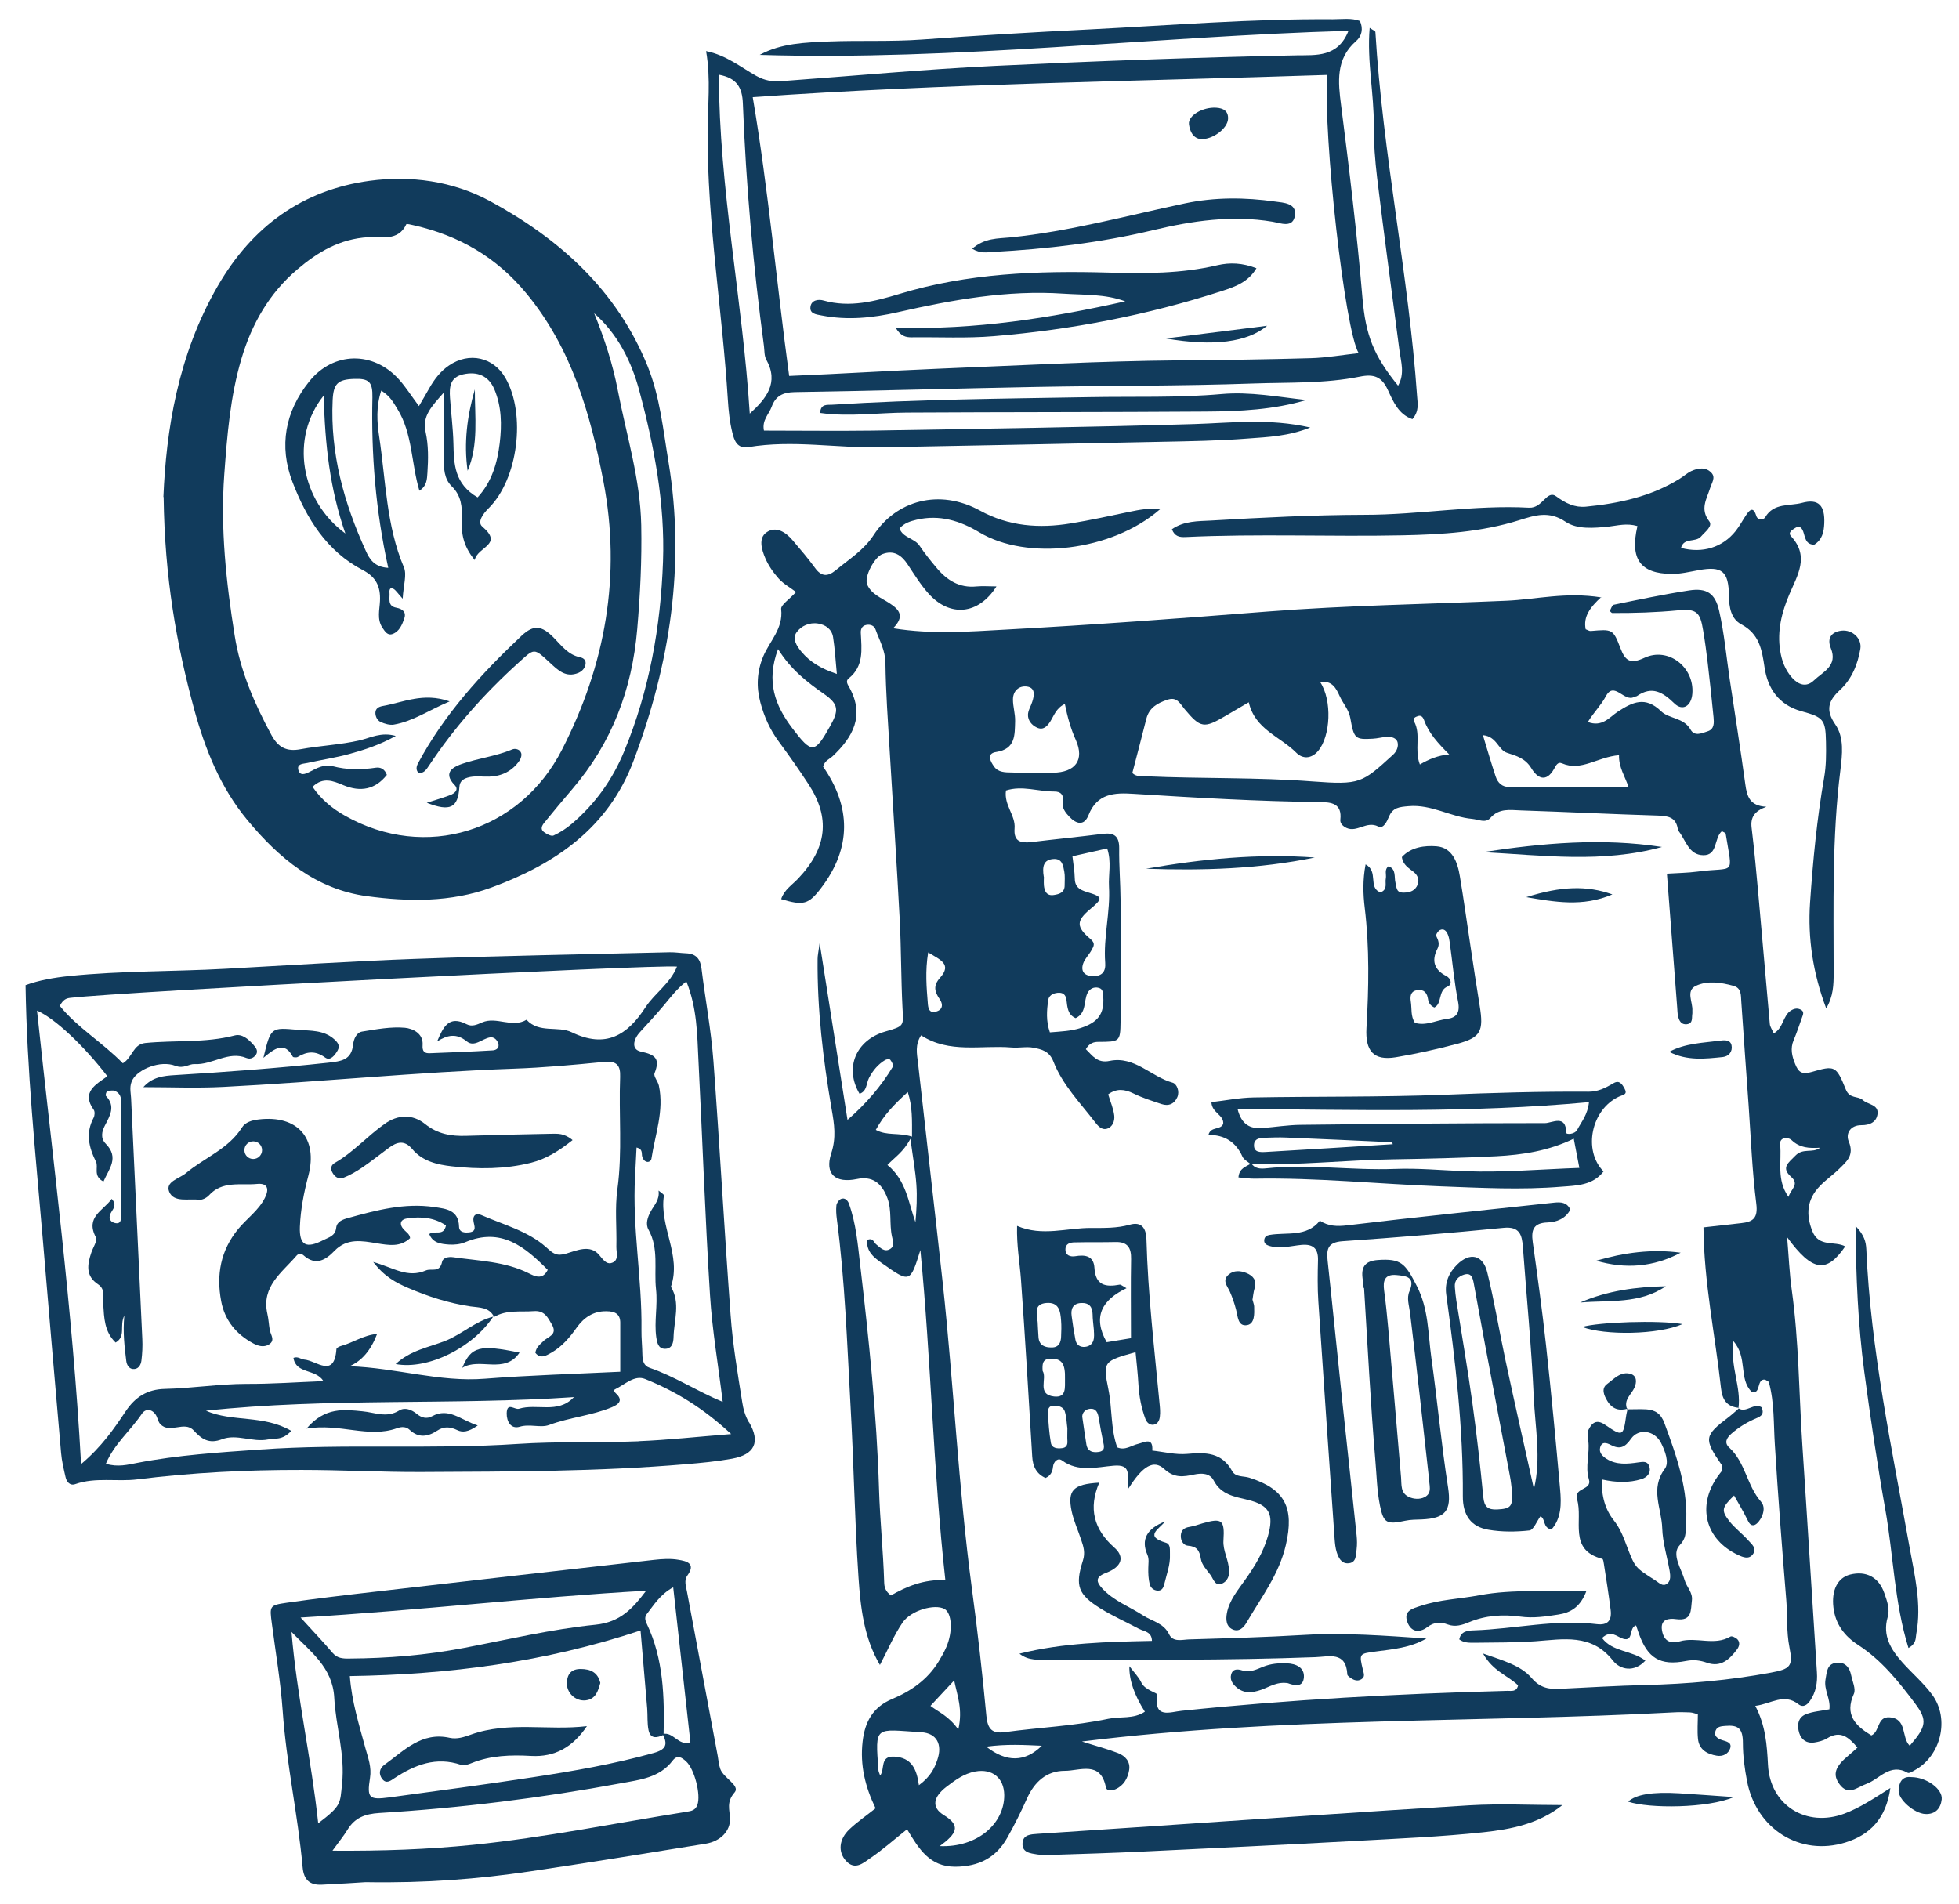 <?xml version="1.0" encoding="UTF-8"?> <svg xmlns="http://www.w3.org/2000/svg" id="Layer_1" viewBox="0 0 170.96 166.19"><defs><style>.cls-1{fill:#113b5c;stroke-width:0px;}</style></defs><path class="cls-1" d="M139.75,52.1c-.99.91-1.59,1.71-1.37,2.82.15.05.3.16.44.15,1.88-.16,1.95-.19,2.59,1.49.44,1.16.89,1.41,2.1.85,2.08-.97,4.36.81,4.18,3.12-.08,1.08-.84,1.57-1.57.86-1.02-.99-1.95-1.55-3.27-.64-.06.04-.16.03-.23.07-.86.51-1.76-1.43-2.48-.05-.41.77-1.04,1.38-1.57,2.24,1.26.48,1.9-.43,2.6-.89,1.31-.85,2.41-1.39,3.8-.04.68.66,1.97.54,2.56,1.59.36.64,1.01.31,1.51.15.58-.19.54-.75.5-1.21-.15-1.59-.33-3.17-.51-4.75-.11-.95-.24-1.9-.4-2.84-.26-1.61-.57-1.91-2.22-1.75-1.9.18-3.8.24-5.71.23-.06,0-.12-.09-.22-.18.11-.18.2-.51.35-.54,2.19-.45,4.37-.91,6.58-1.25,1.52-.23,2.27.23,2.62,1.79.44,1.94.62,3.93.91,5.9.46,3.07.95,6.14,1.37,9.22.14,1.05.38,1.9,1.84,1.97-1.04.38-1.4.92-1.29,1.83.23,1.9.41,3.8.58,5.71.34,3.81.67,7.62,1.01,11.43.02.22.17.42.34.81.86-.47.79-1.56,1.51-2,.31-.19.59-.22.89-.05.27.16.16.42.08.63-.24.67-.46,1.35-.74,2.01-.31.73-.15,1.39.13,2.08.28.7.58.95,1.43.7,2.04-.59,2.15-.56,2.99,1.52.34.85,1.06.54,1.49.93.44.4,1.38.38,1.28,1.21-.09.72-.69.99-1.42.98-.97,0-1.38.75-1.09,1.43.52,1.23-.24,1.79-.91,2.45-.51.5-1.12.91-1.61,1.43-1.14,1.17-1.24,2.5-.65,3.96.57,1.41,1.94.81,2.86,1.31-1.63,2.38-2.86,2.22-5.07-.8.14,1.66.2,3.12.4,4.57.63,4.51.63,9.06.93,13.6.44,6.6.84,13.2,1.27,19.8.06.91-.09,1.75-.61,2.5-.24.34-.58.61-1,.29-1.27-1-2.39-.03-3.77.14.9,1.71,1.02,3.41,1.11,5.15.18,3.53,3.35,5.5,6.68,4.25,1.32-.5,2.5-1.28,4-2.23-.38,2.73-1.84,4.1-3.91,4.75-4,1.24-7.81-1.2-8.6-5.36-.21-1.1-.36-2.19-.36-3.32,0-1.27-.4-1.59-1.55-1.49-.31.03-.68.04-.82.39-.2.5.17.72.56.85.38.12.87.2.7.72-.16.49-.65.73-1.17.64-.84-.14-1.55-.53-1.64-1.48-.07-.7-.01-1.41-.01-2.14-.25-.06-.47-.15-.7-.16-.48-.02-.96-.03-1.44,0-17.05.91-34.17.38-51.61,2.54,1.32.42,2.26.66,3.15,1.01.63.25,1.09.74.97,1.48-.12.73-.48,1.37-1.2,1.68-.28.12-.76.18-.83-.17-.46-2.36-2.29-1.43-3.6-1.44-1.57,0-2.63.96-3.28,2.4-.52,1.16-1.09,2.31-1.72,3.43-.99,1.76-2.5,2.53-4.55,2.54-2.23,0-3.16-1.54-4.2-3.27-1.12.89-2.12,1.78-3.22,2.53-.6.41-1.33,1.09-2.11.23-.72-.79-.62-1.9.31-2.77.69-.65,1.48-1.19,2.27-1.82-.91-1.88-1.37-3.77-1.13-5.83.2-1.74.91-3.01,2.58-3.71,1.65-.69,3.08-1.69,4.04-3.25.25-.41.49-.83.68-1.27.59-1.35.5-2.98-.16-3.34-.84-.46-2.92.11-3.66,1.2-.76,1.12-1.29,2.4-1.97,3.69-1.41-2.39-1.69-5.04-1.87-7.63-.34-5.02-.41-10.05-.7-15.07-.3-5.41-.48-10.83-1.19-16.21-.05-.39-.08-.8-.04-1.19.02-.2.19-.45.36-.55.37-.2.65.14.73.38.63,1.74.78,3.58.99,5.39.76,6.49,1.44,12.99,1.64,19.53.08,2.7.37,5.41.45,8.12.01.41.09.79.59,1.16,1.35-.77,2.85-1.42,4.75-1.33-1.07-9.65-1.24-19.18-2.18-28.81-.89,2.86-.9,2.88-3.32,1.17-.7-.49-1.42-1.03-1.32-2.05.51-.23.57.21.77.37.37.3.73.73,1.24.41.4-.25.23-.72.15-1.09-.24-1.1,0-2.25-.39-3.32-.52-1.41-1.38-1.96-2.67-1.69-1.88.39-2.83-.43-2.24-2.24.45-1.37.27-2.54.03-3.89-.74-4.32-1.26-8.68-1.22-13.08,0-.29.07-.58.18-1.39.85,5.4,1.62,10.26,2.43,15.44,1.63-1.42,2.92-2.92,3.96-4.65.07-.12-.1-.43-.23-.6-.05-.07-.32-.05-.44.02-.63.38-1.08.92-1.42,1.58-.24.47-.16,1.15-.82,1.37-1.34-2.26-.32-4.7,2.27-5.44,1.64-.47,1.57-.47,1.48-2.04-.13-2.55-.11-5.11-.24-7.67-.26-4.94-.59-9.87-.88-14.8-.15-2.55-.34-5.1-.37-7.65-.01-1.11-.53-1.98-.87-2.94-.1-.29-.42-.45-.79-.38-.42.07-.51.42-.49.71.07,1.44.28,2.89-1.06,3.96-.31.25-.06.56.09.84,1.31,2.43.28,4.28-1.48,5.94-.28.26-.7.39-.84.92,2.43,3.49,2.5,7.06-.15,10.56-1.13,1.49-1.57,1.58-3.51,1,.26-.81.96-1.24,1.48-1.79,2.55-2.69,2.81-5.32.92-8.22-.83-1.27-1.7-2.51-2.6-3.73-.78-1.05-1.29-2.2-1.62-3.45-.36-1.35-.29-2.68.25-3.98.56-1.35,1.77-2.44,1.57-4.14-.04-.36.68-.82,1.3-1.49-.51-.39-1.1-.71-1.52-1.18-.47-.53-.9-1.14-1.17-1.79-.31-.73-.61-1.73.1-2.23.82-.59,1.68-.04,2.29.68.67.79,1.35,1.58,1.96,2.42.56.78,1.12.76,1.8.2,1.16-.96,2.45-1.75,3.31-3.07,1.96-3.01,5.72-4.09,9.28-2.14,2.51,1.38,5.17,1.57,7.91,1.12,1.73-.28,3.45-.66,5.17-1.02.84-.17,1.67-.34,2.63-.21-4.24,3.69-11.63,4.49-15.76,2.01-1.7-1.02-3.49-1.57-5.49-1.1-.54.13-1.06.28-1.48.76.3.83,1.3.84,1.75,1.51.44.66.95,1.29,1.46,1.9.91,1.1,2.01,1.81,3.52,1.65.54-.05,1.1,0,1.73,0-1.57,2.48-4.07,2.71-5.94.61-.69-.77-1.24-1.67-1.81-2.53-.54-.82-1.22-1.28-2.21-.9-.69.26-1.59,1.97-1.33,2.63.34.85,1.24,1.19,1.95,1.65.9.58,1.34,1.16.32,2.19,3.43.55,6.61.29,9.76.12,7.65-.41,15.28-.98,22.92-1.58,6.93-.54,13.87-.64,20.81-.94,2.62-.11,5.21-.79,8.32-.29ZM151.78,122.87c-1.07-.08-1.48-.69-1.59-1.72-.51-4.64-1.49-9.23-1.53-14.03,1.11-.13,2.2-.25,3.29-.37,1.02-.11,1.48-.42,1.32-1.69-.36-2.84-.47-5.72-.67-8.58-.22-3.02-.43-6.04-.64-9.07-.04-.55.03-1.17-.68-1.37-1.09-.3-2.27-.48-3.28,0-.91.43-.25,1.44-.31,2.18,0,.08.01.16,0,.24-.07.36.09.86-.48.93-.49.06-.68-.31-.77-.72-.05-.23-.05-.48-.07-.71-.3-3.88-.6-7.75-.9-11.71.95-.06,1.81-.07,2.66-.18,3.33-.45,3.08.5,2.47-3.3-.01-.09-.2-.14-.33-.23-.71.6-.34,2.12-1.63,2.1-1.25-.02-1.51-1.27-2.12-2.07-.05-.06-.09-.14-.1-.22-.16-1.02-.84-1.14-1.73-1.17-3.99-.12-7.97-.32-11.96-.45-.93-.03-1.9-.22-2.67.66-.42.48-1.03.13-1.58.08-1.89-.17-3.56-1.29-5.56-1.11-.8.07-1.36.11-1.7.9-.18.43-.48,1.11-.95.87-1.01-.51-1.84.55-2.76.13-.3-.14-.58-.39-.54-.72.16-1.42-.77-1.53-1.79-1.54-5.43-.06-10.85-.38-16.26-.72-1.67-.11-3.18-.04-3.93,1.87-.38.96-1.08.77-1.68.12-.33-.35-.65-.75-.56-1.27.11-.63-.19-.93-.75-.92-1.4,0-2.8-.54-4.21-.09-.19,1.28.85,2.17.75,3.31-.09,1.16.55,1.3,1.49,1.19,2.05-.25,4.11-.45,6.17-.71,1-.13,1.48.16,1.47,1.26-.02,1.52.11,3.03.12,4.55.02,3.52.05,7.03,0,10.55-.02,1.79-.08,1.78-1.93,1.79-.39,0-.79.09-1.1.64.57.54.98,1.25,2.08,1.02,2.17-.45,3.61,1.38,5.49,1.9.37.1.63.75.42,1.25-.25.59-.75.83-1.38.62-.83-.28-1.67-.54-2.46-.93-.78-.38-1.47-.45-2.2.08.19.64.46,1.24.53,1.86.05.46-.14,1.01-.67,1.15-.41.11-.74-.23-.99-.56-1.31-1.71-2.86-3.28-3.65-5.31-.36-.93-1.04-1.07-1.75-1.21-.61-.12-1.27.04-1.91-.02-2.64-.22-5.41.55-7.89-1.06-.54.83-.36,1.62-.27,2.38.71,6.41,1.46,12.82,2.16,19.23.96,8.87,1.36,17.79,2.54,26.64.5,3.71.92,7.43,1.27,11.15.11,1.15.5,1.57,1.63,1.41,3-.41,6.03-.53,9.01-1.16,1.05-.22,2.21.04,3.19-.62q-1.4-2.2-1.35-3.97c.41.54.82.95,1.05,1.44.31.65,1.4.88,1.38,1.04-.32,2.15,1.11,1.51,2.14,1.41,9.45-.98,18.92-1.49,28.41-1.74.37,0,.82.1.94-.48-.87-.85-2.19-1.22-3.06-2.78,1.77.63,3.29,1.03,4.25,2.15.77.9,1.57.98,2.52.93,2.47-.12,4.94-.27,7.41-.33,3.67-.09,7.33-.41,10.94-1.08,1.72-.32,1.95-.56,1.62-2.22-.27-1.36-.16-2.71-.27-4.06-.37-4.53-.72-9.06-1-13.59-.12-1.83-.03-3.67-.52-5.46-.03-.11-.22-.16-.33-.24-.79-.11-.33,1.34-1.18,1.06-1.16-1.17-.31-2.96-1.59-4.42-.3,2.23.7,4,.44,5.86l.06-.05ZM98.82,67.47c.36.34.77.26,1.16.28,4.86.22,9.72.08,14.57.45,4.17.31,4.31.14,7.02-2.33.32-.29.48-.71.4-1.06-.09-.42-.56-.53-.98-.5-.39.03-.78.14-1.18.16-1.55.09-1.65.01-1.97-1.8-.13-.74-.63-1.26-.92-1.9-.31-.68-.66-1.41-1.71-1.24,1.06,1.6.91,4.72-.18,6.01-.61.72-1.36.69-1.89.17-1.41-1.43-3.63-2.05-4.16-4.42-.8.47-1.42.83-2.03,1.19-1.88,1.11-2.18,1.07-3.57-.59-.4-.48-.66-1.11-1.5-.82-.87.29-1.59.69-1.84,1.66-.4,1.6-.82,3.19-1.23,4.76ZM92.92,61.44c-.76.37-.94,1.02-1.27,1.54-.29.44-.62.77-1.16.52-.45-.21-.79-.62-.78-1.12.01-.38.25-.74.37-1.12.19-.57.29-1.23-.45-1.34-.68-.1-1.23.36-1.23,1.13,0,.63.21,1.27.19,1.9-.04,1.17.06,2.42-1.65,2.68-.89.13-.5.84-.18,1.28.36.51.98.5,1.53.51,1.2.04,2.4.04,3.6.02,1.95-.03,2.78-1.1,1.99-2.87-.45-1-.73-2.03-.95-3.13ZM82.01,161.12c3.29.14,5.65-1.97,5.63-4.46-.02-1.5-1.05-2.32-2.53-2.05-.98.18-1.75.75-2.51,1.33-1.15.88-1.35,1.79-.24,2.47,1.54.94,1.12,1.63-.35,2.71ZM141.29,65.91c-1.91.16-3.29,1.44-4.98.71-.37-.16-.53.2-.69.49-.69,1.21-1.45.82-1.98-.06-.52-.86-1.29-1.08-2.13-1.35-.76-.24-.88-1.43-2.1-1.54.41,1.35.74,2.48,1.11,3.6.19.57.57.94,1.23.93,3.42,0,6.83,0,10.37,0-.3-.92-.86-1.71-.83-2.78ZM67.9,56.65c-1.07,2.84-.25,4.93,1.24,6.9,1.71,2.25,1.95,2.24,3.3-.17.78-1.39.76-1.91-.52-2.81-1.47-1.03-2.88-2.1-4.02-3.92ZM93.59,74.73c.09.78.19,1.32.2,1.87,0,.76.35,1.04,1.09,1.26,1.4.42,1.38.55.22,1.52-1.16.98-1.2,1.51.06,2.57.48.4.26.66.1.97-.22.41-.6.76-.74,1.19-.21.65.09,1.05.83,1.08.84.03,1.16-.41,1.1-1.17-.17-2.23.46-4.42.33-6.64-.06-1.06.24-2.16-.16-3.33-1.04.24-1.96.44-3.02.68ZM80.2,155.8c1.01-.75,1.35-1.47,1.6-2.21.46-1.33-.04-2.33-1.41-2.41-4.07-.25-4.02-.65-3.73,3.32.01.14.09.27.15.46.44-.54-.06-1.72,1.23-1.65,1.5.08,1.96,1.07,2.15,2.49ZM91.63,90.1c.98-.08,1.84-.11,2.68-.38,1.51-.49,2.07-1.23,1.97-2.73-.02-.31-.01-.67-.38-.77-.43-.12-.8.07-.99.44-.36.72-.07,1.75-1.04,2.2-.71-.31-.72-.96-.8-1.58-.06-.48-.31-.68-.79-.63-.44.05-.77.26-.82.7-.1.85-.19,1.72.16,2.75ZM73.03,58.81c-.12-1.21-.17-2.22-.33-3.21-.11-.68-.64-1.07-1.31-1.18-.76-.12-1.47.21-1.87.76-.41.56.01,1.21.42,1.7.76.91,1.74,1.49,3.1,1.94ZM79.59,99.19c0-1.45.05-2.59-.37-3.88-1.17,1.06-2.08,2-2.79,3.3.98.54,1.99.21,3.16.59ZM77.45,101.68c1.62,1.31,1.82,3.24,2.44,4.99.1-1.12.16-2.21.08-3.3-.08-1.15-.29-2.29-.52-3.98-.62,1.17-1.36,1.6-2,2.28ZM83.63,150.94c.41-1.76-.09-2.94-.36-4.28-.78.84-1.41,1.51-2.07,2.22.65.51,1.62.89,2.43,2.07ZM158.81,100.17c-.93.05-1.73.02-2.44-.65-.35-.33-1.09-.27-1.02.37.15,1.47-.34,3.07.73,4.57.21-.69.98-1.09.23-1.75-.91-.81-.23-1.23.37-1.85.68-.7,1.49-.19,2.14-.68ZM126.48,65.85c-1-.99-1.8-1.87-2.21-3.02-.09-.24-.24-.42-.51-.34-.2.07-.51.17-.35.48.62,1.15,0,2.47.5,3.75.8-.46,1.57-.79,2.57-.88ZM86.07,152.44q2.65,2.08,4.85-.08c-1.59-.07-3.08-.16-4.85.08ZM91.1,76.53c0,.11-.02.42,0,.74.05.52.25.94.87.84.48-.07.95-.22.94-.85,0-.4.04-.8-.03-1.18-.1-.53-.17-1.16-.95-1.11-.86.06-.99.64-.84,1.56ZM81,83.12c-.27,1.66-.14,3.06-.03,4.45.03.4.1.86.67.73.66-.15.67-.66.37-1.09-.46-.67-.59-1.19.04-1.89,1.04-1.18,0-1.55-1.04-2.19Z"></path><path class="cls-1" d="M14.26,43.37c.24-5.73,1.23-12.35,4.75-18.42,3-5.19,7.4-8.38,13.25-9.17,3.56-.48,7.26.02,10.48,1.76,6.09,3.3,11.08,7.77,13.77,14.4,1.09,2.7,1.36,5.56,1.83,8.38,1.48,8.97.13,17.61-3.04,26.05-2.2,5.88-6.84,9.04-12.42,11.09-3.54,1.3-7.25,1.24-10.88.75-4.42-.6-7.66-3.31-10.43-6.66-2.34-2.83-3.67-6.16-4.62-9.63-1.55-5.7-2.58-11.5-2.67-18.54ZM27.29,68.69c.74,1.08,1.72,1.89,2.83,2.51,6.99,3.95,15.26,1.41,18.93-5.78,3.79-7.41,5.18-15.19,3.61-23.41-1.14-5.91-2.77-11.62-6.73-16.41-2.61-3.16-5.89-5.05-9.83-5.94-.22-.05-.61-.15-.64-.09-.71,1.53-2.23,1.07-3.32,1.13-2.49.15-4.4,1.29-6.19,2.81-2.45,2.08-3.98,4.76-4.88,7.8-.98,3.3-1.25,6.72-1.5,10.13-.34,4.72.17,9.39.91,14.03.49,3.1,1.73,5.95,3.22,8.7.58,1.06,1.31,1.45,2.53,1.22,1.72-.32,3.47-.38,5.18-.78.91-.21,1.85-.75,3.13-.38-1.42.79-2.71,1.2-4,1.56-1.22.34-2.48.52-3.72.8-.34.08-.94.04-.78.62.14.51.56.37.95.17.64-.33,1.29-.71,2.04-.51,1.25.33,2.5.32,3.77.13.41-.06.78.12.96.63-1.01,1.28-2.29,1.52-3.79.9-.89-.37-1.78-.76-2.7.15ZM51.84,27.31c.9,2.21,1.64,4.47,2.08,6.78.75,3.9,1.96,7.71,2.04,11.75.06,3.04-.09,6.04-.35,9.07-.45,5.26-2.21,9.92-5.65,13.94-.83.97-1.65,1.95-2.45,2.94-.2.24-.39.57-.05.82.24.18.65.4.85.31.57-.26,1.12-.62,1.59-1.02,2.04-1.74,3.56-3.86,4.58-6.35,2.19-5.3,3.18-10.87,3.38-16.55.18-5.04-.76-10.02-2.06-14.87-.68-2.56-1.88-4.98-3.98-6.82Z"></path><path class="cls-1" d="M114.35,37.31c-1.93.77-3.7.83-5.43.96-2.55.2-5.11.24-7.66.29-8.15.17-16.3.33-24.45.48-3.83.07-7.65-.66-11.48-.02-1.01.17-1.26-.6-1.42-1.27-.23-.92-.33-1.89-.39-2.84-.48-7.79-1.8-15.53-1.77-23.36,0-2.3.3-4.6-.13-7.09,1.8.37,3.04,1.42,4.39,2.17.75.41,1.36.51,2.22.45,6.2-.45,12.4-1.03,18.62-1.33,8.77-.42,17.54-.74,26.32-.92,1.65-.03,3.59.2,4.51-2.14-17.21.5-34.23,2.62-51.38,2.1,1.88-1.03,3.97-1.08,6.02-1.17,2.71-.11,5.43.03,8.15-.17,4.85-.35,9.71-.64,14.57-.88,7.09-.36,14.18-.94,21.29-.89.79,0,1.59-.13,2.35.15.31.69.16,1.33-.35,1.77-1.78,1.55-1.55,3.59-1.3,5.54.72,5.61,1.39,11.22,1.87,16.86.28,3.24.96,5.02,3.11,7.66.6-1.05.25-2.09.13-2.99-.66-5.05-1.35-10.1-1.96-15.16-.18-1.51-.3-3.04-.29-4.52.03-2.83-.61-5.63-.36-8.56.26.19.5.27.5.37.64,10.67,2.9,21.15,3.64,31.8.04.6.2,1.27-.41,1.98-1.22-.41-1.68-1.55-2.15-2.56-.53-1.14-1.2-1.4-2.44-1.15-3.06.62-6.2.49-9.31.6-6.31.22-12.62.18-18.93.3-7.03.13-14.06.34-21.08.45-1.04.02-1.67.34-2.01,1.29-.24.65-.86,1.17-.67,2.07,3.17,0,6.34.04,9.5,0,9.35-.16,18.69-.29,28.04-.57,3.26-.1,6.51-.52,10.13.3ZM65.69,8.48c1.39,8.2,2.08,16.26,3.18,24.33,4.43-.18,8.72-.45,13.01-.63,7.01-.28,14.01-.67,21.02-.73,3.83-.03,7.66-.08,11.49-.19,1.37-.04,2.74-.28,4.18-.44-1.21-1.95-3.1-18.97-2.75-24.28-16.64.56-33.28.75-50.14,1.94ZM65.43,36.1c1.45-1.32,2.57-2.69,1.44-4.72-.18-.33-.15-.77-.2-1.17-.94-7.02-1.57-14.08-1.84-21.16-.05-1.42-.53-2.24-2.1-2.53.03,9.98,2.08,19.69,2.7,29.57Z"></path><path class="cls-1" d="M31.9,164.27c-.79.05-2.3.15-3.81.22-1.04.05-1.58-.4-1.68-1.53-.41-4.57-1.42-9.06-1.74-13.64-.18-2.54-.61-5.05-.94-7.58-.21-1.58-.23-1.64,1.29-1.86,2.52-.36,5.05-.66,7.59-.95,8.15-.94,16.3-1.87,24.45-2.79.71-.08,1.45-.13,2.14-.01.67.11,1.57.29.79,1.37-.31.43-.13.93-.04,1.4.89,4.77,1.79,9.55,2.68,14.32.07.39.1.8.23,1.17.29.8,1.76,1.45,1.25,2.04-.75.86-.42,1.52-.4,2.32.02,1.05-.83,1.95-2.12,2.16-5.12.83-10.23,1.66-15.36,2.42-4.5.66-9.03,1.03-14.32.94ZM57.91,151.41c-.56.26-1.14.39-1.31-.4-.13-.61-.07-1.27-.12-1.9-.19-2.26-.39-4.53-.58-6.81-8.36,2.78-16.75,3.85-25.37,3.98.16,2.21.81,4.26,1.37,6.33.23.83.54,1.62.39,2.56-.28,1.77-.08,1.93,1.68,1.7,4.18-.57,8.37-1.12,12.54-1.76,3.54-.54,7.07-1.15,10.54-2.12,1.11-.31,1.23-.76.78-1.65.93-.24,1.37,1.08,2.42.72-.49-4.45-.98-8.89-1.5-13.53-1.16.64-1.68,1.54-2.3,2.33-.19.24-.18.5-.01.85,1.47,3.08,1.55,6.38,1.47,9.71ZM29.04,161.52c4.32.03,8.28-.11,12.24-.51,6.27-.64,12.45-1.9,18.66-2.89.41-.06.76-.14.92-.6.32-.87-.25-3.11-.97-3.78-.38-.35-.77-.63-1.19-.08-1.13,1.49-2.85,1.67-4.48,1.97-6.99,1.29-14.03,2.17-21.12,2.6-1.25.08-2.14.41-2.78,1.47-.33.54-.73,1.02-1.3,1.81ZM26.24,141.18c1.19,1.31,2.01,2.16,2.77,3.06.42.49.88.52,1.48.51,3.35-.02,6.67-.29,9.97-.92,3.83-.73,7.64-1.64,11.5-2.03,2.19-.22,3.26-1.43,4.43-2.97-9.91.56-19.73,1.72-30.15,2.34ZM27.77,159.13c2.05-1.56,1.9-1.71,2.08-3.44.28-2.59-.55-5.01-.68-7.52-.14-2.67-2.11-4.04-3.73-5.74.47,5.62,1.73,11.06,2.33,16.7Z"></path><path class="cls-1" d="M142.89,45.91c-.94-.27-1.72-.04-2.51.05-1.28.13-2.74.26-3.75-.42-1.45-.98-2.67-.57-4.05-.14-3.31,1.04-6.74,1.25-10.18,1.32-6.31.13-12.63-.15-18.94.15-.5.02-.94-.03-1.19-.68,1.06-.74,2.3-.7,3.42-.76,4.46-.26,8.94-.49,13.4-.5,4.8,0,9.56-.88,14.35-.62,1.2.06,1.54-1.6,2.37-.99.84.62,1.63.99,2.59.9,2.88-.28,5.68-.88,8.19-2.44.34-.21.64-.49.99-.66.61-.28,1.28-.39,1.78.15.38.41.02.87-.12,1.33-.29.94-.91,1.82-.08,2.89.34.43-.36.92-.72,1.34-.47.54-1.5.06-1.74.99,1.87.5,3.63-.04,4.77-1.48.35-.44.61-.94.92-1.4.36-.54.64-.69.89.11.11.36.61.36.77.09.74-1.27,2.12-.96,3.2-1.25,1.47-.4,2.02.24,1.95,1.8-.03.74-.18,1.42-.88,1.85-.78-.02-.78-.67-.96-1.16-.14-.36-.35-.53-.7-.3-.25.17-.67.38-.35.73,1.62,1.76.55,3.39-.16,5.07-.66,1.56-1.07,3.17-.8,4.9.14.89.44,1.7,1.05,2.38.55.61,1.24.85,1.89.23.79-.76,2.12-1.27,1.48-2.83-.34-.84.03-1.41.93-1.52.94-.11,1.8.67,1.65,1.59-.23,1.36-.75,2.64-1.78,3.59-1.01.93-1.28,1.74-.41,3,.8,1.15.61,2.65.45,3.98-.74,5.89-.59,11.8-.59,17.71,0,1.02-.02,2.03-.65,3.1-1.15-3.06-1.62-6.12-1.41-9.23.25-3.65.6-7.3,1.23-10.92.18-1.02.18-2.07.16-3.11-.04-1.97-.22-2.15-2.18-2.69-1.93-.54-2.91-1.97-3.18-3.81-.23-1.55-.45-2.92-2.03-3.76-.89-.47-1.07-1.48-1.08-2.49-.02-2.15-.6-2.61-2.64-2.24-.78.14-1.58.34-2.37.33-2.72-.03-3.64-1.29-2.98-4.15Z"></path><path class="cls-1" d="M136.36,157.53c-2.06,1.65-4.48,2.12-6.89,2.38-3.72.4-7.47.55-11.21.76-6.21.34-12.42.63-18.64.93-2.55.12-5.1.2-7.65.28-.48.02-.97.04-1.43-.03-.62-.1-1.4-.16-1.3-1.05.08-.69.73-.71,1.31-.75,3.26-.21,6.52-.44,9.78-.65,9.3-.62,18.61-1.28,27.91-1.84,2.7-.16,5.41-.02,8.12-.02Z"></path><path class="cls-1" d="M162.1,152.52c-.76-.89-1.47-1.54-2.66-.8-.33.2-.74.3-1.13.36-.63.09-1.1-.23-1.29-.82-.21-.66-.13-1.36.56-1.64.64-.26,1.37-.3,2.07-.44.12-.92-.5-1.7-.34-2.6.12-.64.11-1.35.93-1.46.76-.1,1.17.39,1.31,1.09.11.54.42,1.19.24,1.61-.84,1.85.14,2.8,1.52,3.64.76-.33.48-1.66,1.59-1.58,1.56.11,1.01,1.76,1.76,2.48,1.44-1.66,1.58-2.21.46-3.7-1.43-1.9-2.91-3.77-4.97-5.1-1.17-.76-1.98-1.8-2.15-3.28-.17-1.47.34-2.57,1.46-2.86,1.4-.35,2.51.23,2.99,1.64.23.67.5,1.36.28,2.1-.46,1.61.3,2.82,1.3,3.94.85.95,1.84,1.79,2.59,2.81,1.55,2.1.77,5.33-1.51,6.58-.2.11-.51.31-.63.23-1.55-.88-2.45.56-3.62.98-.77.27-1.55,1.07-2.32.03-.64-.86-.4-1.55.8-2.54.24-.2.47-.41.77-.68Z"></path><path class="cls-1" d="M161.94,107.01c.75.78.9,1.38.93,2.01.38,8.79,2.23,17.37,3.77,25.99.45,2.49,1.08,5.01.59,7.6-.07.38.03.81-.68,1.22-1.24-3.99-1.31-8.1-2.02-12.08-.71-4-1.3-8.02-1.84-12.05-.54-4.09-.72-8.22-.76-12.68Z"></path><path class="cls-1" d="M114.01,34.91c-2.86.85-5.8.99-8.74,1.01-8.71.06-17.41.04-26.12.09-2.52.01-5.05.39-7.58.03.05-.83.63-.69,1.06-.72,7.49-.47,14.99-.53,22.49-.66,3.83-.07,7.67.07,11.49-.27,2.48-.22,4.91.25,7.38.52Z"></path><path class="cls-1" d="M151.31,156.84c-2.25.98-7.39,1.02-9.22.4q.98-.94,4.44-.73c1.59.1,3.19.22,4.78.33Z"></path><path class="cls-1" d="M166.8,155.1c1.31,0,2.76,1.04,2.65,1.95-.09.79-.56,1.31-1.43,1.27-.97-.05-2.37-1.27-2.33-2.06.03-.67.29-1.26,1.1-1.16Z"></path><path class="cls-1" d="M98.48,129.88c-.09-1.24.24-2.09-1.3-1.96-1.45.12-3.08.59-4.5-.46-.35-.26-.74.08-.79.58-.04.43-.22.76-.65.95-.8-.36-1.11-1.01-1.16-1.88-.31-5.15-.61-10.29-.98-15.43-.11-1.5-.39-2.99-.34-4.69,2.2.95,4.35.16,6.49.18,1.09,0,2.22.03,3.33-.28,1.01-.29,1.44.25,1.47,1.28.13,4.78.69,9.53,1.14,14.29.04.39.08.79.03,1.17-.03.3-.16.64-.53.71-.38.07-.63-.23-.73-.5-.36-.97-.55-1.98-.61-3.01-.05-.93-.16-1.86-.25-2.82-2.78.78-2.87.8-2.37,3.25.34,1.68.19,3.43.77,5.06.69.3,1.23-.17,1.84-.31.56-.14,1.3-.6,1.22.59,1.01.11,2.04.38,3.04.29,1.61-.15,3.03-.14,3.93,1.5.3.55.99.41,1.51.58,3.11.99,3.92,2.63,3.18,5.85-.59,2.58-2.16,4.6-3.44,6.8-.25.43-.63.81-1.16.61-.63-.25-.65-.89-.55-1.44.21-1.13.96-2.01,1.6-2.92.84-1.18,1.58-2.4,1.98-3.8.54-1.9.15-2.71-1.76-3.17-1.19-.29-2.32-.45-2.97-1.69-.33-.64-1.04-.66-1.71-.52-.94.2-1.73.33-2.62-.49-.9-.83-1.87-.27-3.11,1.71ZM98.7,116.77c0-2.48-.03-4.69.01-6.89.02-.97-.3-1.5-1.34-1.48-1.19.03-2.38,0-3.57.03-.41,0-.83.11-.82.63,0,.52.44.64.84.58.88-.15,1.63-.04,1.69,1.02.09,1.53.98,1.69,2.2,1.46.11-.02.25.12.6.31-2.12,1.01-2.99,2.47-1.73,4.71.73-.12,1.49-.25,2.13-.35ZM90.55,115.31c.03.47.04.94.08,1.41.06.71.56.89,1.16.88.6,0,.79-.42.81-.93.02-.47.04-.94,0-1.41-.06-.81-.17-1.64-1.3-1.54-1.11.1-.8.93-.76,1.6ZM95.47,116.16c-.06-.66-.12-1.05-.12-1.44-.01-.67-.31-1.03-1-1-.73.04-.91.52-.83,1.13.09.69.2,1.39.33,2.07.08.44.39.67.83.63.43-.04.72-.3.78-.74.04-.31,0-.62,0-.66ZM90.99,119.65c.42.65-.54,2.05.99,2.23,1.12.13.94-.83.96-1.51.04-1.38-.29-1.81-1.27-1.79-.7.02-.72.47-.68,1.07ZM93.14,124.59c-.05-.34-.06-.91-.22-1.42-.13-.4-.58-.5-.99-.49-.43,0-.5.38-.48.66.05.87.11,1.74.26,2.59.08.46.54.51.96.46.39-.04.51-.28.48-.65-.02-.32,0-.63,0-1.16ZM94.44,123.6c.16,1.07.25,1.77.37,2.48.11.61.55.71,1.07.64.6-.09.47-.51.39-.9-.14-.7-.28-1.39-.39-2.09-.07-.43-.23-.81-.71-.78-.61.04-.73.51-.72.67Z"></path><path class="cls-1" d="M133.87,129.92c.64-2.63.1-5.31-.02-8-.2-4.37-.63-8.74-.95-13.1-.08-1.04-.28-1.8-1.68-1.66-4.68.46-9.38.85-14.07,1.17-1.27.09-1.4.68-1.29,1.7.45,4.12.85,8.24,1.29,12.35.41,3.88.84,7.76,1.24,11.63.04.39.05.8,0,1.2-.07.52,0,1.22-.79,1.23-.56,0-.79-.5-.94-.95-.12-.37-.16-.78-.19-1.18-.48-6.91-.96-13.82-1.42-20.73-.08-1.19-.06-2.4-.03-3.59.03-1.06-.46-1.43-1.45-1.34-.95.09-1.89.38-2.85.07-.21-.07-.43-.21-.39-.51.03-.28.23-.39.46-.43,1.51-.26,3.22.22,4.39-1.24.75.48,1.49.51,2.4.4,6.01-.72,12.03-1.33,18.05-1.98.58-.06,1.12-.04,1.41.61-.42.79-1.18,1.09-1.98,1.12-1.23.04-1.45.64-1.3,1.71.42,2.99.83,5.99,1.16,9,.46,4.2.86,8.4,1.23,12.6.11,1.23.12,2.51-.76,3.49-.79-.17-.48-.93-.96-1.15-.32.43-.6,1.19-.96,1.23-1.18.13-2.4.14-3.57-.06-1.51-.25-2.25-1.25-2.24-2.93.04-5.92-.65-11.77-1.45-17.61-.14-1.05.24-1.89.94-2.59,1.11-1.11,2.26-.88,2.64.66.63,2.55,1.05,5.15,1.6,7.72.8,3.73,1.64,7.45,2.47,11.17ZM131.96,130.22c-.07-.55-.1-.94-.18-1.34-.72-3.82-1.45-7.64-2.17-11.46-.34-1.79-.65-3.59-.99-5.38-.09-.47-.19-1.01-.87-.79-.47.15-.83.48-.79,1.05.03.4.07.79.13,1.19.47,2.98.99,5.95,1.4,8.93.38,2.75.69,5.51.96,8.27.08.81.4,1.09,1.2,1.05,1.19-.06,1.38-.26,1.3-1.53Z"></path><path class="cls-1" d="M109.13,101.59c-.24-.21-.58-.38-.7-.64-.57-1.28-1.56-1.91-2.97-1.9.2-.78,1.07-.38,1.29-.98.06-.78-1-.94-1.03-1.88,1.22-.14,2.45-.39,3.69-.41,5.51-.1,11.03-.02,16.54-.23,4.23-.17,8.46-.3,12.69-.27.87,0,1.51-.36,2.2-.76.48-.27.72.1.92.46.31.56-.09.55-.48.73-2.41,1.12-3.16,4.68-1.34,6.53-.94,1.22-2.35,1.23-3.66,1.33-3.51.29-7.03.1-10.54-.03-5.42-.2-10.83-.77-16.27-.67-.46,0-.92-.07-1.39-.11.06-.83.68-.93,1.12-1.23.31.48.81.49,1.28.44,3.74-.4,7.47.19,11.21.05,2.06-.08,4.13.12,6.19.2,3.29.12,6.59-.17,9.95-.29-.18-.93-.31-1.62-.49-2.55-2.21,1.07-4.47,1.41-6.76,1.53-3.02.15-6.04.22-9.07.27-4.13.07-8.25.54-12.38.41ZM138.67,96.19c-10.32.96-20.46.67-30.67.59.34,1.37,1.1,1.76,2.19,1.67,1.11-.09,2.22-.27,3.33-.28,7.11-.08,14.21-.15,21.32-.15.59,0,1.84-.8,1.84.85,0,.15.74.16.97-.28.36-.69.91-1.3,1.02-2.41ZM121.54,99.85c-.02-.05-.04-.11-.05-.16-3.09-.14-6.17-.29-9.26-.41-.63-.03-1.27,0-1.9.02-.39.02-.85.07-.89.57-.06.72.54.69.98.67,3.71-.21,7.42-.45,11.14-.68Z"></path><path class="cls-1" d="M142,123c.56,0,1.11-.03,1.67,0,.78.05,1.28.38,1.58,1.2,1.08,2.93,2.13,5.85,1.88,9.04-.04.54.03,1.01-.54,1.61-.76.79.14,2.04.43,3.07.17.59.72,1.06.63,1.76-.11.85.04,1.83-1.39,1.63-.58-.08-1.39-.03-1.22.98.15.89.68,1.21,1.55.96,1.44-.42,3.01.42,4.43-.42.12-.07.47.1.61.25.24.26.16.61-.04.87-.65.87-1.41,1.59-2.61,1.17-.62-.21-1.15-.29-1.83-.16-2.28.45-3.38-.25-4.14-2.42-.08-.22-.15-.44-.23-.68-.66.17-.19,1.46-1.14,1.16-.57-.18-1.04-.8-1.83-.06.92,1.23,2.58,1.05,3.78,1.97-.98,1.06-2.2.8-2.83,0-1.87-2.39-4.36-1.86-6.75-1.69-1.76.12-3.51.11-5.27.13-.48,0-.97.03-1.39-.29.14-.72.73-.77,1.27-.79,3.58-.12,7.13-.99,10.73-.54.98.12,1.32-.35,1.21-1.24-.17-1.34-.38-2.68-.59-4.02-.02-.15-.06-.42-.14-.44-3.01-.78-1.65-3.38-2.2-5.19-.33-1.06,1.34-.77,1.03-1.76-.34-1.1.09-2.22-.05-3.34-.04-.31-.12-.69,0-.94.29-.61.69-1,1.45-.48,1.55,1.06,1.6,1.02,1.85-.75.03-.23.1-.47.15-.7,0,0-.07.06-.07.06ZM139.8,129.12c-.07,1.47.32,2.67,1.02,3.55.58.73.86,1.49,1.16,2.29.71,1.85.7,1.84,2.48,2.97.34.22.64.57,1.02.29.35-.25.29-.72.23-1.11-.22-1.25-.61-2.49-.65-3.74-.05-1.71-1.08-3.43.22-5.17.42-.55.03-1.57-.33-2.28-.55-1.08-1.96-1.3-2.62-.34-.53.76-.98.93-1.76.53-.36-.19-.79-.33-.93.24-.11.44.22.75.56.97.87.55,1.83.45,2.78.31.42-.06.82-.13.96.38.17.59-.25.94-.69,1.08-1.07.33-2.18.31-3.45.03Z"></path><path class="cls-1" d="M119.17,75.44c1.16.6.19,2.04,1.3,2.44.66-.24.38-.8.47-1.22.07-.35-.16-.76.24-1.06.69.27.47.93.6,1.43.1.38.05.84.6.87.49.02.98-.07,1.25-.52.28-.46.16-.94-.25-1.27-.43-.35-.94-.61-1.04-1.31.8-.88,2.01-1.02,3.02-.94,1.38.11,1.84,1.38,2.04,2.61.34,2.03.62,4.08.93,6.12.26,1.73.52,3.46.8,5.19.36,2.22.1,2.77-1.96,3.32-1.77.47-3.56.87-5.36,1.17-1.95.32-2.67-.55-2.56-2.55.2-3.49.27-6.99-.15-10.48-.15-1.22-.18-2.45.07-3.78ZM123.48,89.27c.97.29,1.85-.23,2.78-.34.84-.1,1.17-.53.99-1.48-.34-1.71-.49-3.45-.73-5.18-.03-.23-.07-.47-.16-.69-.12-.31-.34-.58-.7-.41-.16.07-.38.42-.32.52.19.38.31.72.1,1.12-.53,1.04-.28,1.83.77,2.37.45.23.53.75.12.92-.86.34-.45,1.5-1.16,1.83-.46-.22-.52-.53-.57-.84-.11-.6-.51-.78-1.04-.65-.49.13-.5.58-.44.97.1.61-.03,1.28.36,1.86Z"></path><path class="cls-1" d="M88.99,144.32c3.81-.95,7.66-1.03,11.54-1.11-.02-.82-.69-.82-1.13-1.05-1.12-.6-2.3-1.12-3.38-1.79-1.93-1.21-2.22-1.96-1.52-4.16.23-.7.05-1.24-.15-1.83-.27-.83-.65-1.64-.83-2.49-.38-1.84.14-2.36,2.41-2.49-.96,2.23-.48,4.08,1.32,5.67.92.81.66,1.67-.72,2.2-.95.36-.88.77-.35,1.35.99,1.09,2.38,1.59,3.58,2.37.78.51,1.79.65,2.27,1.65.34.71,1.14.46,1.74.44,3.34-.1,6.69-.19,10.03-.39,3.56-.21,7.1.07,10.68.31-1.38.81-2.93.94-4.45,1.14-1.42.19-1.43.18-1.09,1.6.08.32.21.61-.14.82-.31.19-.62.09-.89-.09-.13-.09-.32-.21-.33-.33-.11-2.05-1.6-1.55-2.81-1.51-7.74.29-15.48.22-23.23.22-.86,0-1.75.12-2.57-.52Z"></path><path class="cls-1" d="M119.01,112.44c-.04-.32-.07-.63-.11-.95-.11-.99.31-1.44,1.33-1.52,2.05-.15,2.41.31,3.41,2.26,1.04,2.02.98,4.16,1.27,6.25.53,3.77.87,7.56,1.46,11.33.32,2.07-.26,2.71-2.3,2.8-.47.02-.96.01-1.42.11-1.63.35-1.91.22-2.22-1.31-.27-1.32-.29-2.68-.41-4.02-.42-4.98-.67-9.98-.98-14.97-.01,0-.03,0-.04,0ZM124.7,128.99c-.54-4.82-1.06-9.63-1.65-14.43-.08-.63-.31-1.26-.05-1.86.55-1.27-.3-1.34-1.14-1.42-1.01-.09-1.19.49-1.07,1.35.15,1.1.26,2.2.36,3.3.38,4.34.75,8.69,1.12,13.03.05.62-.06,1.32.65,1.67.45.22.98.24,1.39.04.74-.37.38-1.1.4-1.69Z"></path><path class="cls-1" d="M151.72,122.92c.69.42,1.34-.52,2.01-.1.33.73-.25.86-.65,1.04-.73.33-1.4.75-2,1.28-.39.35-.64.77-.17,1.2,1.41,1.29,1.54,3.32,2.77,4.72.34.38.26.92.04,1.36-.13.26-.35.57-.6.67-.34.12-.5-.19-.65-.5-.34-.7-.75-1.37-1.14-2.07-1.06,1.04-1.15,1.29-.42,2.23.48.62,1.14,1.1,1.66,1.69.29.32.78.69.4,1.21-.35.47-.84.27-1.29.06-2.85-1.33-3.61-4.25-1.79-6.84.14-.19.28-.38.42-.55-.02-.17.02-.34-.05-.45-1.59-2.3-1.56-2.56.62-4.21.31-.24.6-.51.9-.77,0,0-.06.04-.06.04Z"></path><path class="cls-1" d="M138.46,138.81c-.53,1.46-1.41,1.94-2.46,2.1-1.1.17-2.19.34-3.33.18-1.51-.21-3.03-.11-4.47.49-.6.25-1.2.44-1.85.2-.64-.24-1.2-.22-1.79.23-.7.53-1.42.43-1.74-.44-.36-.99.44-1.18,1.14-1.41,1.66-.56,3.42-.61,5.12-.93,3.01-.57,6.09-.27,9.37-.4Z"></path><path class="cls-1" d="M145.04,73.92c-5.17,1.43-10.4.73-15.62.45,5.19-.79,10.39-1.26,15.62-.45Z"></path><path class="cls-1" d="M107.26,137.12c.04.38-.14.87-.59,1.08-.63.28-.77-.38-1.02-.73-.33-.44-.77-.9-.85-1.41-.12-.75-.35-1.1-1.14-1.16-.38-.03-.64-.45-.61-.9.03-.47.31-.67.76-.74.38-.06.76-.2,1.13-.31,1.68-.48,1.95-.33,1.83,1.49-.06.94.47,1.67.49,2.68Z"></path><path class="cls-1" d="M114.74,74.84c-4.9,1.01-9.81,1.15-14.73.98,4.89-.86,9.81-1.34,14.73-.98Z"></path><path class="cls-1" d="M112.44,146.91c-.97-.18-1.64.31-2.38.57-.78.27-1.55.36-2.22-.28-.31-.29-.51-.62-.4-1.05.14-.53.57-.49.95-.37.68.22,1.26-.08,1.83-.31.69-.28,1.38-.33,2.1-.3.79.03,1.52.37,1.47,1.2-.06.93-.83.73-1.35.55Z"></path><path class="cls-1" d="M101.67,132.79c-.52.67-1.84,1.29.07,1.85.45.13.34.66.36,1.04.04.89-.29,1.71-.49,2.56-.08.32-.2.61-.6.58-.35-.02-.61-.27-.68-.57-.11-.45-.13-.93-.12-1.4,0-.39.09-.77-.08-1.16q-.86-1.97,1.54-2.9Z"></path><path class="cls-1" d="M109.31,113.45c.07.28.14.43.14.59.02.63.05,1.49-.61,1.61-.82.14-.81-.75-.97-1.35-.14-.54-.32-1.07-.54-1.57-.22-.49-.7-.97-.12-1.48.46-.41,1.06-.36,1.58-.14.55.23.91.62.7,1.31-.11.37-.14.77-.19,1.04Z"></path><path class="cls-1" d="M146.83,115.56c-2.12.94-6.8,1-8.75.25,1.42-.42,6.62-.61,8.75-.25Z"></path><path class="cls-1" d="M139.3,110.03c2.42-.71,4.87-1.04,7.37-.7-2.38,1.27-4.85,1.44-7.37.7Z"></path><path class="cls-1" d="M133.19,78.3c3.07-.97,5.31-1.03,7.52-.24-2.61,1.12-5.05.65-7.52.24Z"></path><path class="cls-1" d="M145.67,91.8c1.4-.76,2.95-.78,4.47-.98.36-.05.87-.08.97.41.11.54-.24.96-.75,1.02-1.55.16-3.12.35-4.69-.45Z"></path><path class="cls-1" d="M137.9,113.68c2.38-1.04,4.9-1.37,7.47-1.42-2.29,1.57-4.93,1.2-7.47,1.42Z"></path><path class="cls-1" d="M142.08,122.93c-.77.24-1.38.05-1.81-.66-.3-.5-.55-1.09-.02-1.48.6-.44,1.2-1.14,2.06-.88.55.17.53.73.33,1.19-.27.61-.98,1.07-.64,1.89,0,0,.08-.07.08-.07Z"></path><path class="cls-1" d="M49.97,99.5c-1.18.94-2.31,1.65-3.63,1.98-2.27.57-4.6.57-6.91.31-1.26-.14-2.56-.44-3.44-1.49-.69-.83-1.34-.65-2.06-.12-.77.57-1.52,1.17-2.31,1.71-.52.35-1.08.68-1.67.91-.4.15-.76-.1-.96-.5-.18-.35-.07-.64.23-.81,1.61-.92,2.83-2.33,4.33-3.39,1.17-.84,2.45-.88,3.55,0,1.09.88,2.27,1.07,3.58,1.03,2.47-.08,4.95-.13,7.42-.18.54,0,1.12-.08,1.88.56Z"></path><path class="cls-1" d="M22.99,92.31c.65-2.71.67-2.63,3.03-2.43,1.12.09,2.2.01,3.11.79.31.27.58.57.34,1-.24.42-.64.95-1.09.63-.84-.61-1.57-.55-2.39-.06-.11.07-.41.05-.44-.02-.73-1.37-1.61-.7-2.56.1Z"></path><path class="cls-1" d="M43.06,114.88c-1.76,2.71-5.7,4.7-8.53,4.17,1.29-1.21,2.89-1.46,4.32-2.02,1.48-.59,2.66-1.75,4.24-2.13,0,0-.02-.02-.02-.02Z"></path><path class="cls-1" d="M40.34,119.38c.77-1.87,1.52-2.05,5-1.33-1.31,1.93-3.49.39-5,1.33Z"></path><path class="cls-1" d="M41.69,124.41c-.84.6-1.35.61-1.77.41-.63-.3-1.17-.36-1.78.05-.79.52-1.61.66-2.39-.08-.31-.29-.69-.29-1.11-.14-2.51.89-4.93-.45-7.89.03,1.61-1.91,3.32-1.66,4.88-1.51,1.09.1,2.11.61,3.21-.07.49-.3,1.08-.08,1.55.31.4.33.85.45,1.32.19,1.47-.79,2.48.33,3.99.81Z"></path><path class="cls-1" d="M57.46,103.9c.17.15.5.33.48.45-.42,2.7,1.56,5.22.61,7.95.85,1.42.27,2.92.23,4.39-.01.48-.12,1.02-.73,1.03-.64.01-.72-.62-.78-1.03-.19-1.38.14-2.75-.02-4.18-.19-1.73.27-3.53-.66-5.2-.27-.48-.08-1.08.21-1.6.28-.52.79-1.01.67-1.8Z"></path><path class="cls-1" d="M35.13,52.24c-.47-.52-.59-.73-.78-.84-.31-.19-.38.08-.36.3.05.51-.22,1.19.6,1.34.57.11.89.39.68.98-.19.52-.42,1.08-.98,1.3-.46.19-.69-.2-.92-.54-.49-.74-.24-1.59-.21-2.33.06-1.3-.37-2.1-1.49-2.69-3.17-1.65-4.92-4.51-6.14-7.68-1.21-3.14-.65-6.16,1.45-8.78,2.11-2.64,5.62-2.68,7.86-.16.58.65,1.05,1.4,1.72,2.3.34-.58.63-1.07.91-1.57.44-.77.97-1.47,1.71-1.97,1.76-1.21,3.89-.73,4.93,1.09,1.81,3.15,1.11,8.82-1.47,11.37-.52.51-1,1.22-.55,1.6,1.89,1.6-.42,1.74-.66,2.92-1.04-1.26-1.18-2.39-1.13-3.56.05-1.07-.04-2.06-.87-2.87-.69-.67-.7-1.58-.7-2.46,0-1.75,0-3.5,0-5.73-1.09,1.24-1.89,2.05-1.59,3.43.26,1.18.24,2.38.16,3.58-.04.53-.03,1.13-.7,1.56-.72-2.41-.59-4.98-1.91-7.12-.33-.53-.61-1.12-1.42-1.62-.46,1.41-.37,2.76-.18,4.01.58,3.83.61,7.76,2.16,11.42.27.64-.04,1.53-.11,2.74ZM33.88,49.55c-1.11-5.04-1.49-9.93-1.38-14.86.03-1.37-.3-1.67-1.61-1.62-1.41.05-1.79.41-1.86,1.85-.22,4.64.99,8.98,2.89,13.15.33.73.74,1.42,1.96,1.49ZM41.68,43.41c1.24-1.35,1.72-3,1.93-4.74.19-1.59.17-3.19-.47-4.7-.5-1.17-1.48-1.58-2.72-1.3-1.16.26-1.21,1.12-1.15,2.03.09,1.34.27,2.68.3,4.03.04,1.77.08,3.5,2.11,4.68ZM28.25,34.52c-2.97,3.72-2.02,9.18,1.89,12.04-1.35-3.88-1.78-7.73-1.89-12.04Z"></path><path class="cls-1" d="M36.54,67.48c-.27-.28-.21-.58-.05-.88,2.29-4.28,5.52-7.81,9.02-11.11,1.07-1,1.77-.91,2.84.19.67.69,1.25,1.47,2.26,1.68.38.08.56.31.48.66-.07.32-.29.56-.6.7-1.11.47-1.81-.24-2.52-.9-1.4-1.3-1.33-1.24-2.7,0-2.98,2.69-5.62,5.66-7.84,9.01-.22.33-.43.66-.89.65Z"></path><path class="cls-1" d="M37.25,70.06c.75-.24,1.41-.43,2.04-.67.4-.15.77-.48.39-.87-1.13-1.16.01-1.64.69-1.87,1.41-.48,2.92-.65,4.32-1.24.28-.12.67-.02.79.31.07.18-.02.49-.15.67-.63.91-1.55,1.36-2.64,1.39-.63.02-1.27-.1-1.89.09-.42.13-.68.34-.71.82-.12,1.82-.8,2.17-2.85,1.37Z"></path><path class="cls-1" d="M39.23,61.22c-1.8.76-3.18,1.73-4.86,2.02-.36.06-.8-.07-1.15-.23-.27-.12-.45-.43-.46-.78,0-.42.32-.55.62-.61,1.8-.31,3.55-1.21,5.84-.41Z"></path><path class="cls-1" d="M78.18,28.6c6.93.2,13.48-.84,20.02-2.3-1.74-.65-3.59-.55-5.4-.67-4.91-.33-9.7.54-14.46,1.62-2.19.5-4.41.72-6.65.28-.46-.09-1.05-.14-.96-.76.08-.6.72-.67,1.15-.54,2.28.64,4.47.07,6.59-.57,5.97-1.82,12.08-2.04,18.24-1.87,3.19.09,6.38.1,9.52-.64,1.11-.26,2.2-.21,3.42.26-.72,1.22-1.87,1.62-3.05,2-6.47,2.09-13.1,3.37-19.87,3.93-2.39.2-4.79.07-7.18.1-.47,0-.93-.07-1.39-.84Z"></path><path class="cls-1" d="M84.83,21.72c1.11-.97,2.26-.89,3.34-1,5.17-.52,10.17-1.9,15.24-2.97,2.6-.55,5.24-.53,7.86-.16.72.1,1.88.13,1.74,1.19-.15,1.17-1.26.69-1.96.57-3.54-.59-7.01-.08-10.43.74-4.6,1.1-9.26,1.64-13.96,1.9-.53.03-1.1.15-1.82-.28Z"></path><path class="cls-1" d="M104.79,12.14c-.66-.07-.95-.66-1.03-1.29-.1-.77,1.21-1.52,2.37-1.45.65.04,1.08.3,1.04.99-.05.83-1.35,1.81-2.38,1.75Z"></path><path class="cls-1" d="M101.74,29.54c2.87-.36,5.73-.72,8.84-1.11-1.72,1.44-4.68,1.83-8.84,1.11Z"></path><path class="cls-1" d="M51.22,150.65c-1.23,1.83-2.8,2.72-4.88,2.6-1.75-.1-3.5-.05-5.17.62-.29.12-.66.25-.93.16-2.18-.74-4.04-.01-5.83,1.17-.29.19-.68.53-1.04.08-.37-.46-.24-.96.17-1.25,1.71-1.23,3.24-2.91,5.71-2.36.64.14,1.26-.07,1.87-.29,3.29-1.17,6.73-.32,10.11-.73Z"></path><path class="cls-1" d="M52.39,146.88c-.2.72-.41,1.42-1.28,1.52-.9.1-1.7-.68-1.64-1.59.05-.73.41-1.15,1.2-1.15.89,0,1.51.32,1.72,1.22Z"></path><path class="cls-1" d="M40.81,41.09c-.35-2.44-.04-4.79.63-7.11-.01,2.4.34,4.81-.63,7.11Z"></path><path class="cls-1" d="M43.08,114.9s-.01-.02-.02-.03c0,0,0,0,0,0l.02.02Z"></path><path class="cls-1" d="M65.36,124.14c-.34-.58-.5-1.19-.59-1.79-.4-2.52-.83-5.04-1.01-7.57-.55-7.39-.95-14.79-1.5-22.18-.2-2.7-.71-5.37-1.04-8.06-.1-.85-.48-1.31-1.35-1.34-.48-.02-.96-.1-1.43-.09-7.42.18-14.85.31-22.27.58-5.5.2-10.99.56-16.48.86-4.54.25-9.09.17-13.62.63-1.36.14-2.67.37-3.84.8.11,7.43.87,14.72,1.49,22.01.53,6.27,1.06,12.54,1.61,18.81.06.71.23,1.41.39,2.11.09.42.39.78.84.62,1.78-.63,3.64-.19,5.45-.42,4.75-.59,9.54-.83,14.33-.82,3.51,0,7.03.2,10.53.18,7.66-.04,15.33-.03,22.97-.68,1.35-.11,2.71-.24,4.04-.48,1.98-.36,2.5-1.45,1.49-3.18ZM59.9,85.66c.94,2.35.94,4.6,1.05,6.83.35,6.84.58,13.68,1.01,20.52.19,3.07.72,6.12,1.11,9.34-2.26-.94-4.2-2.23-6.37-2.97-.54-.18-.63-.65-.64-1.16-.01-.72-.09-1.43-.08-2.15.06-4.47-.81-8.89-.56-13.36.05-.84.08-1.69.13-2.56.6.15.41.55.5.81.19.6.74.53.8.16.32-2.11,1.12-4.18.65-6.37-.08-.38-.48-.81-.38-1.08.5-1.25.1-1.62-1.18-1.89-.88-.18-.67-1.07-.1-1.69.7-.77,1.4-1.52,2.07-2.32.61-.73,1.18-1.5,2-2.12ZM7.07,127.67c-.74-13.4-2.45-26.38-3.84-39.47,1.56.68,4.07,3.04,6.14,5.73-.97.7-2.31,1.37-1.19,2.93.11.15.09.5-.01.69-.71,1.34-.43,2.55.21,3.85.23.46-.29,1.25.65,1.72.47-1.1,1.41-2.08.19-3.31-.46-.47-.34-1.06-.07-1.57.44-.86.97-1.69.09-2.6-.05-.05.03-.36.11-.38.21-.07.48-.13.67-.05.65.27.57.9.57,1.44,0,3.11,0,6.23-.02,9.34,0,.36.04.91-.58.74-.46-.13-.54-.53-.27-.95.21-.34.47-.66.03-1.15-.73,1.03-2.33,1.58-1.38,3.36.15.29-.25.88-.4,1.33-.35,1.04-.52,2.04.59,2.77.67.45.41,1.15.45,1.75.08,1.18.09,2.38,1.08,3.33.93-.54.31-1.46.76-2.35-.14,1.5.02,2.73.17,3.96.04.33.22.66.56.7.47.06.71-.33.76-.72.08-.63.11-1.27.08-1.9-.32-7.01-.65-14.02-.98-21.03-.03-.54-.18-1.06.14-1.62.5-.89,2.4-1.7,3.73-1.19.73.28,1.2-.18,1.66-.15,1.57.09,2.96-1.19,4.55-.53.35.14.66-.05.83-.31.19-.3,0-.59-.23-.84-.44-.5-1-.99-1.64-.82-2.57.67-5.21.4-7.81.66-1.06.11-1.12,1.28-1.95,1.77-1.76-1.81-3.97-3.11-5.5-5.01.28-.55.57-.66.9-.7,4.59-.54,50.89-2.94,52.96-2.73-.59,1.48-1.94,2.32-2.74,3.54-1.59,2.46-3.48,3.63-6.45,2.19-1.2-.58-2.84.12-3.94-1.09-1.25.75-2.62-.31-3.87.23-.46.2-.89.4-1.36.16-1.57-.82-2.05.28-2.57,1.5.91-.57,1.69-.73,2.59,0,.65.53,1.33-.23,2.01-.35.33-.06.6.17.72.49.16.43-.17.62-.46.64-1.83.11-3.67.18-5.5.25-.46.02-.67-.15-.63-.71.08-1.04-.9-1.45-1.54-1.51-1.22-.11-2.49.13-3.73.33-.51.08-.74.67-.79,1.11-.14,1.4-1.05,1.48-2.19,1.61-4.44.48-8.89.81-13.35,1.08-1.01.06-1.98.16-2.77,1.05,2.33,0,4.67.1,6.99-.02,8.45-.43,16.87-1.29,25.33-1.59,2.63-.09,5.25-.33,7.87-.59,1.1-.11,1.46.28,1.42,1.3-.13,3.27.21,6.54-.24,9.81-.23,1.65-.05,3.35-.09,5.03-.01.51.27,1.24-.47,1.42-.4.1-.7-.31-1.03-.71-.79-.95-1.96-.39-2.88-.12-.85.25-1.13,0-1.74-.55-1.6-1.43-3.74-1.97-5.68-2.82-.45-.2-.77.04-.66.6.07.38.28.82-.35.91-.4.05-.91.03-.92-.49-.04-1.46-1.12-1.56-2.14-1.71-2.6-.39-5.07.27-7.53.95-.48.13-.99.31-1.05.85-.08.73-.64.83-1.12,1.08-1.49.77-2.11.48-2.05-1.16.06-1.5.35-2.99.74-4.46.86-3.29-.96-5.31-4.33-4.91-.6.07-1.17.24-1.46.7-1.2,1.9-3.3,2.64-4.91,4-.57.47-1.81.73-1.44,1.62.41.96,1.68.57,2.59.69.27.04.66-.16.86-.37,1.18-1.32,2.77-.87,4.21-1.01.89-.09,1.1.4.69,1.21-.55,1.1-1.57,1.8-2.33,2.72-1.54,1.88-1.92,3.99-1.49,6.29.31,1.68,1.31,2.89,2.79,3.69.42.23.93.38,1.38.1.58-.36.15-.83.07-1.27-.08-.47-.1-.95-.21-1.42-.53-2.38,1.28-3.58,2.54-5.05.19-.23.44-.2.62-.04,1.07.96,1.95.39,2.7-.39,1.1-1.14,2.42-.87,3.69-.66,1.06.17,2.05.35,2.91-.45-.04-.37-.34-.52-.54-.74-.45-.49-.32-.9.32-.99,1.19-.17,2.34-.06,3.35.62-.21.99-.96.39-1.46.75.31.8,1.04.87,1.72.92.47.03.98-.02,1.41-.2,3.14-1.33,5.21.39,7.21,2.41-.46.93-1.16.54-1.67.29-2.07-1.03-4.33-1.07-6.55-1.39-.47-.07-.93.05-1,.4-.21,1-.92.54-1.41.75-1.62.69-2.8-.23-4.6-.74.98,1.29,2,1.81,3.01,2.25,1.76.76,3.58,1.35,5.49,1.63.75.11,1.63.04,2.05.92,1.09-.65,2.3-.42,3.47-.51.93-.07,1.21.54,1.58,1.18.52.91-.37,1.04-.76,1.45-.28.28-.62.51-.69,1.01.46.57.96.23,1.41-.02.92-.53,1.58-1.31,2.19-2.17.61-.86,1.44-1.46,2.59-1.44.73,0,1.25.21,1.22,1.08,0,.16,0,.32,0,.48,0,1.18,0,2.37,0,3.72-3.9.19-7.87.3-11.83.61-3.95.31-7.7-.95-11.8-1.09q1.6-.68,2.41-2.82c-1.2.1-2.13.79-3.18,1.06-.14.04-.36.16-.37.26-.18,2.6-1.76,1-2.8.92-.3-.02-.56-.31-.95-.15.22,1.43,1.94.93,2.62,2.03-2.31.09-4.51.25-6.71.24-2.4,0-4.77.39-7.16.44-1.5.04-2.55.7-3.37,1.92-1.05,1.57-2.12,3.13-3.89,4.62ZM22.87,100.38c0,.42-.34.77-.77.77s-.77-.34-.77-.77.34-.77.77-.77.77.34.77.77ZM55.74,125.79c-3.51.14-7.04,0-10.54.23-7.5.5-15.02-.04-22.51.49-3.57.25-7.16.48-10.69,1.16-.84.16-1.72.4-2.76.08.72-1.72,2.15-2.89,3.14-4.36.31-.46.84-.44,1.19.05.18.25.21.63.42.85.83.88,2.1-.32,2.91.55.7.76,1.33,1.21,2.48.77,1.28-.49,2.65.29,4.01.02.59-.12,1.26.1,2.03-.75-2.44-1.43-5.13-.74-7.45-1.76,10.71-1.15,21.47-.46,32.18-1.19-.04.02-.09.03-.12.06-1.37,1.41-3.19.48-4.74.96-.37.11-1.05-.62-1.07.4-.01.69.35,1.4,1.13,1.17.89-.27,1.82.12,2.56-.15,1.79-.67,3.72-.82,5.48-1.55.54-.23,1.06-.57.36-1.21-.16-.14-.21-.3-.07-.36.84-.4,1.68-1.27,2.61-.9,2.63,1.06,5.05,2.51,7.52,4.81-3.04.24-5.55.52-8.06.62Z"></path></svg> 